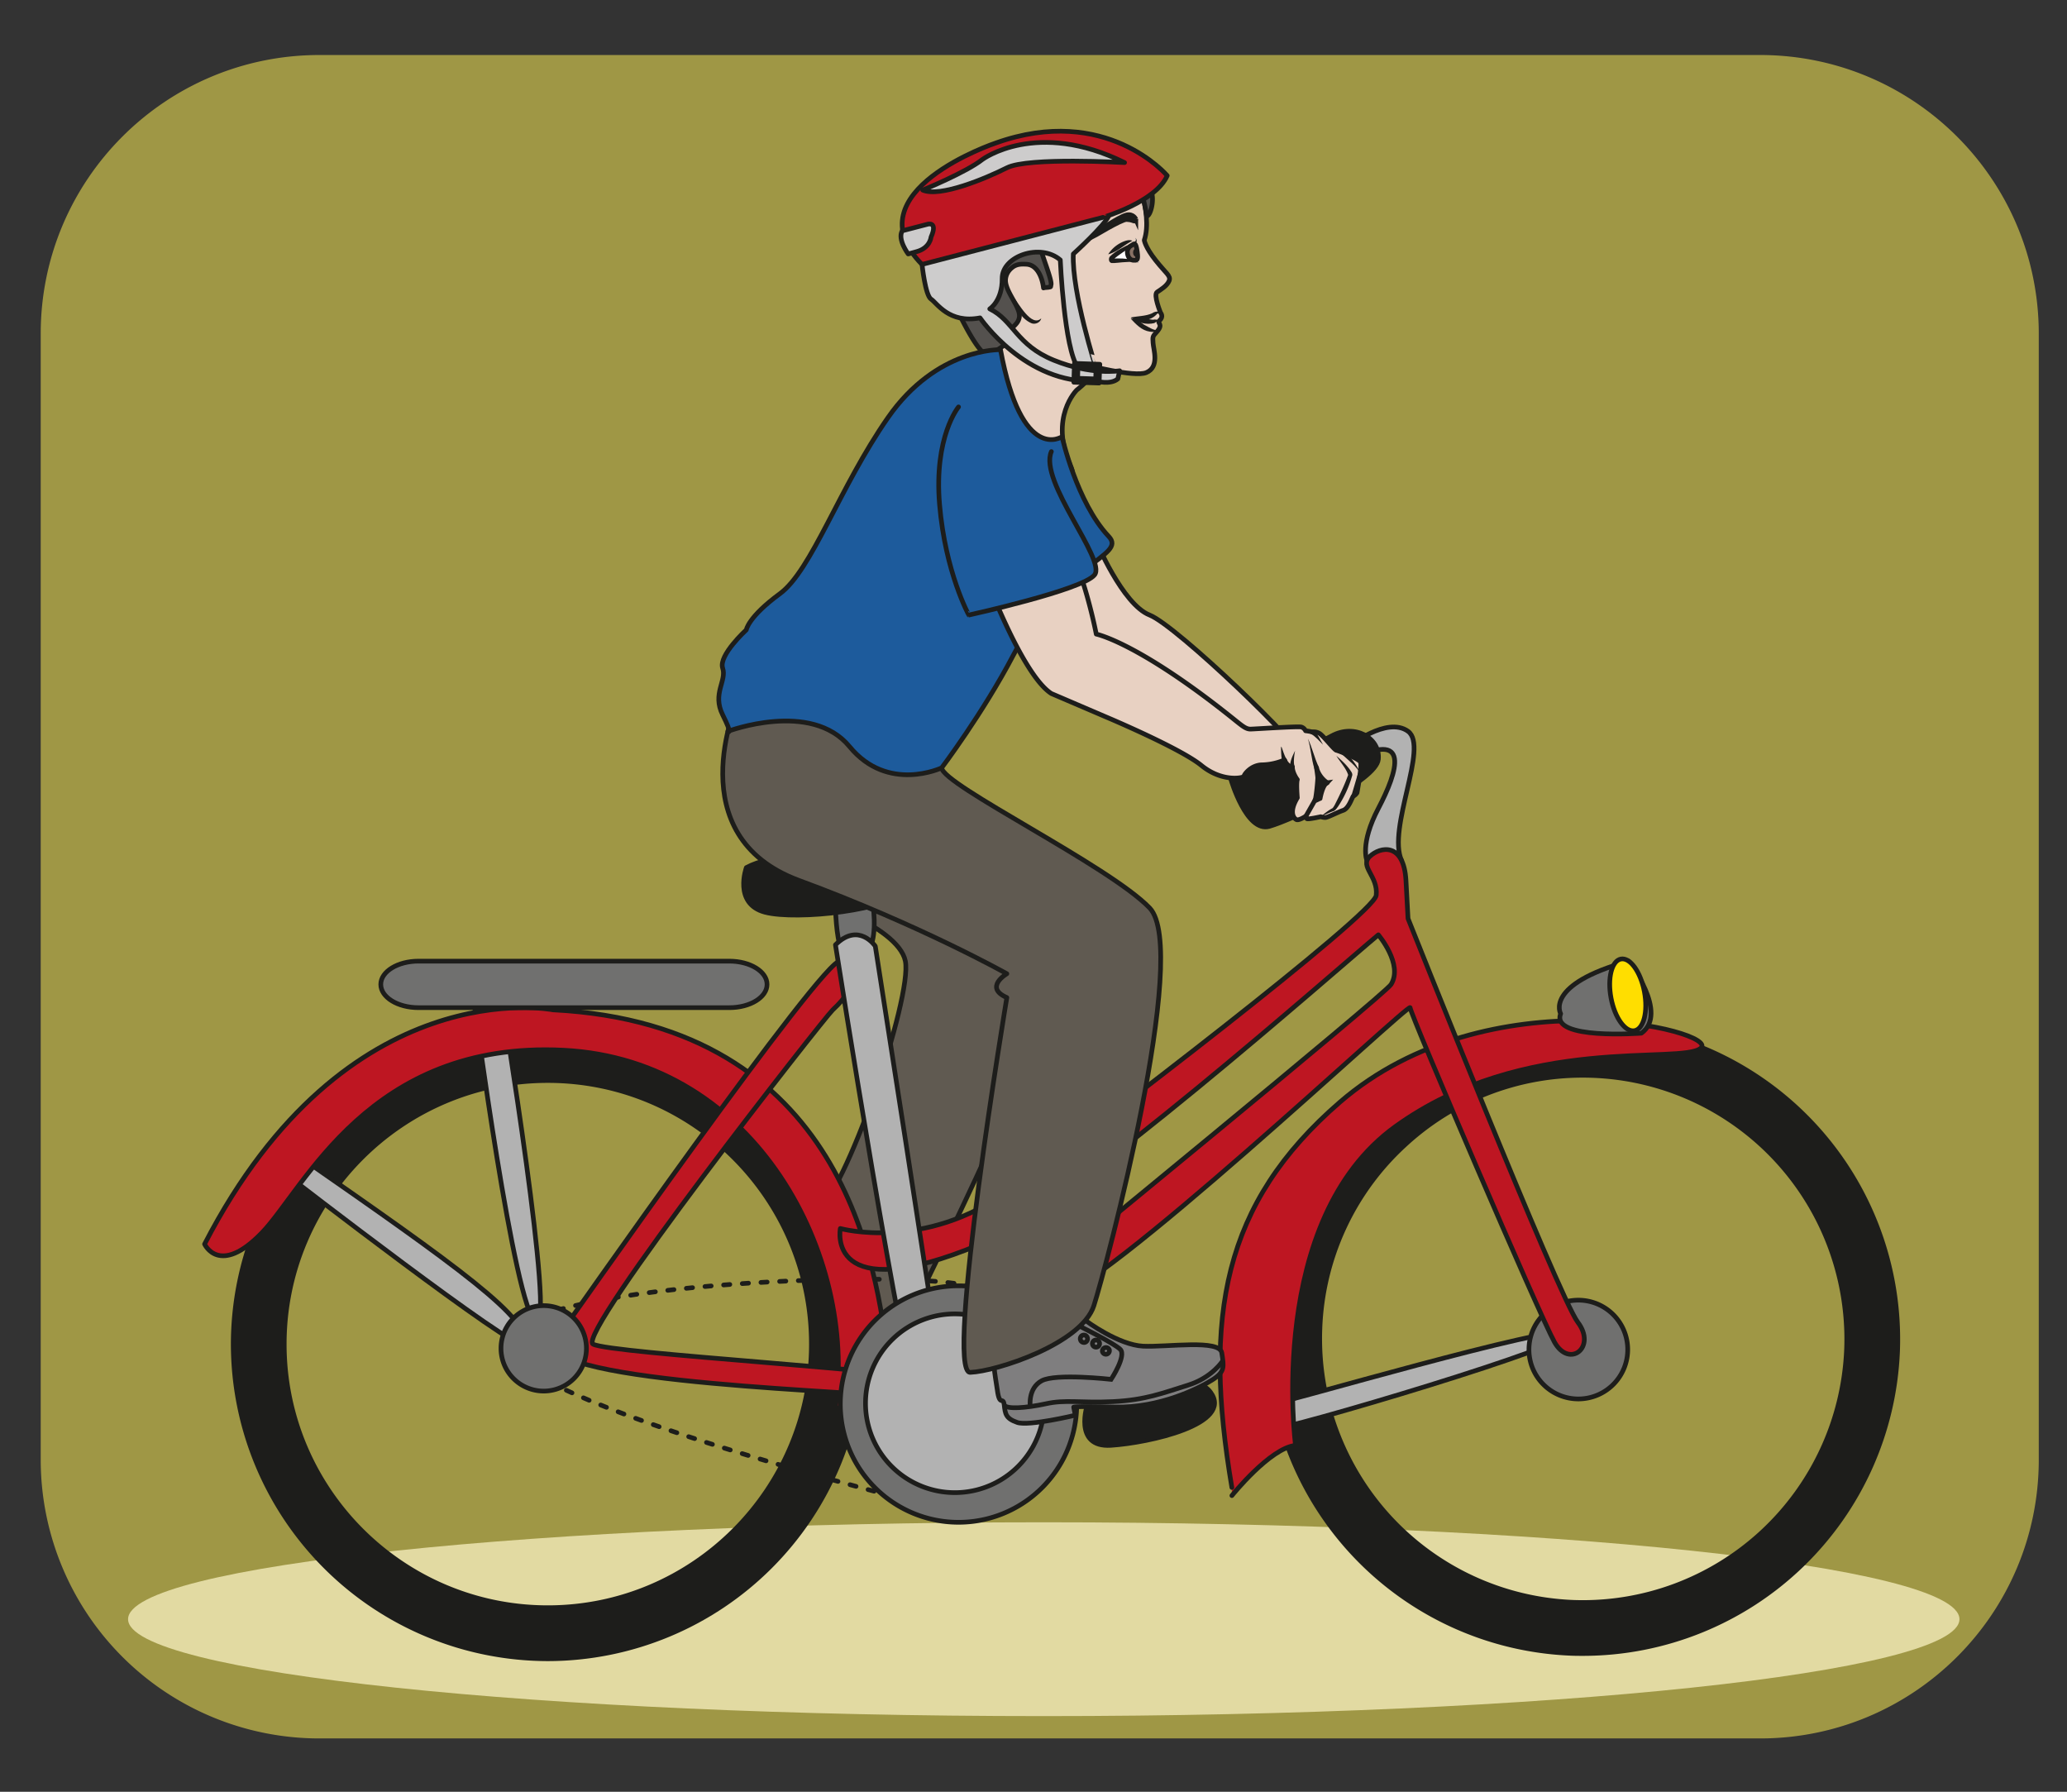 <?xml version="1.0" encoding="UTF-8" standalone="no"?><svg xmlns="http://www.w3.org/2000/svg" xml:space="preserve" viewBox="0 0 441.9 382.99"><rect x="0" y="0" width="441.9" height="382.99" fill="#333333" stroke="none"/><defs><clipPath id="a" clipPathUnits="userSpaceOnUse"><path d="M0 287.24h331.43V0H0Z"/></clipPath><clipPath id="b" clipPathUnits="userSpaceOnUse"><path d="M6.54 278.5h320.44V8.56H6.54Z"/></clipPath><clipPath id="c" clipPathUnits="userSpaceOnUse"><path d="M0 287.24h331.43V0H0Z"/></clipPath></defs><g clip-path="url(#a)" transform="matrix(1.333 0 0 -1.333 0 383)"><g clip-path="url(#b)" style="opacity:.54"><path d="M0 0h-231.05a44.7 44.7 0 0 0-44.7 44.7v180.55c0 24.68 20.01 44.69 44.7 44.69H0c24.68 0 44.7-20.01 44.7-44.7V44.7C44.7 20.01 24.67 0 0 0" style="fill:#fcec55;fill-opacity:1;fill-rule:nonzero;stroke:none" transform="translate(282.28 8.56)"/></g></g><g clip-path="url(#c)" transform="matrix(1.333 0 0 -1.333 0 383)"><path d="M0 0c0-8.58-65.75-15.54-146.86-15.54-81.11 0-146.86 6.96-146.86 15.54 0 8.58 65.75 15.54 146.86 15.54C-65.76 15.54 0 8.58 0 0" style="fill:#e2daa2;fill-opacity:1;fill-rule:nonzero;stroke:none" transform="translate(314.26 27.68)"/><path d="M0 0s15.21-4.77 16.4-10.55c1.17-5.79-9.68-37.76-14.5-40.35-4.84-2.6 2.83-10.96 5.59-14.9l6.12-8.74s23.9 47.82 23.9 53.19c0 5.37 6.74 15.52-6.88 22.86" style="fill:#605a51;fill-opacity:1;fill-rule:nonzero;stroke:#1d1d1b;stroke-width:.75;stroke-linecap:butt;stroke-linejoin:round;stroke-miterlimit:10;stroke-dasharray:none;stroke-opacity:1" transform="translate(128.8 143.77)"/><path d="M0 0c-23.1 0-41.9-18.8-41.9-41.9C-41.9-65-23.1-83.78 0-83.78c23.1 0 41.9 18.8 41.9 41.9C41.9-18.8 23.1 0 0 0m0-92.72A50.89 50.89 0 0 0-50.83-41.9 50.89 50.89 0 0 0 0 8.93a50.89 50.89 0 0 0 50.83-50.82A50.89 50.89 0 0 0 0-92.72" style="fill:#1d1d1b;fill-opacity:1;fill-rule:nonzero;stroke:none" transform="translate(87.86 113.68)"/><path d="M0 0a41.6 41.6 0 0 1-28.42-11.15 41.61 41.61 0 0 1-13.4-29.13A41.94 41.94 0 0 1-1.57-83.76 41.96 41.96 0 0 1 41.9-43.5 41.94 41.94 0 0 1 0 0m.07-92.72c-.67 0-1.32 0-1.99.03a50.89 50.89 0 0 0-48.83 52.75A50.5 50.5 0 0 0-34.5-4.6 50.43 50.43 0 0 0 2 8.9a50.89 50.89 0 0 0 48.83-52.75A50.9 50.9 0 0 0 .06-92.72" style="fill:#1d1d1b;fill-opacity:1;fill-rule:nonzero;stroke:none" transform="translate(253.88 114.52)"/><path d="M0 0s4.52 3.4 5.9 10.21c1.4 6.81 11.3 13.62 15.2 4.43C25 5.44 15.44-1.7 15.44-1.7s-4.48-4.4-1-12.15C17.92-21.6-6.62-6.13 0 0" style="fill:#e8d1c2;fill-opacity:1;fill-rule:nonzero;stroke:none" transform="translate(157.25 226.48)"/><path d="M0 0s4.52 3.4 5.9 10.21c1.4 6.81 11.3 13.62 15.2 4.43C25 5.44 15.44-1.7 15.44-1.7s-4.48-4.4-1-12.15C17.92-21.6-6.62-6.13 0 0Z" style="fill:none;stroke:#1d1d1b;stroke-width:.75;stroke-linecap:round;stroke-linejoin:round;stroke-miterlimit:10;stroke-dasharray:none;stroke-opacity:1" transform="translate(157.25 226.48)"/><path d="M0 0s.02-3.38 4.88-4.44" style="fill:#e8d1c2;fill-opacity:1;fill-rule:nonzero;stroke:#1d1d1b;stroke-width:.75;stroke-linecap:round;stroke-linejoin:round;stroke-miterlimit:10;stroke-dasharray:none;stroke-opacity:1" transform="translate(169.32 233.26)"/><path d="M0 0s7.73-2.04 9.63-1.25c2.19.9 1.15 3.74 1.1 4.75-.06 1.01-.11 1.02.6 1.79 1.17 1.3-.07 1.38.44 1.82.72.63.16 1.25.16 1.25s-1.18 2.87-.56 3.3c.62.42 1.62 1.01 1.94 1.82.3.81-.47 1.13-2.16 3.27-1.7 2.14-1.83 3.24-1.83 3.24 1.5 4.45-1.91 11.97-1.91 11.97s-4.85 2.83-15.16.25-10.5-14.92-9.2-20.24c1.28-5.27-1.9-4.7 1.37-10.32" style="fill:#e8d1c2;fill-opacity:1;fill-rule:nonzero;stroke:#1d1d1b;stroke-width:.75;stroke-linecap:round;stroke-linejoin:round;stroke-miterlimit:10;stroke-dasharray:none;stroke-opacity:1" transform="translate(174.2 228.82)"/><path d="M0 0c.1-.7 1.7-4.67 1.54-5.36-.1-.43.03-.35-.39-.43C.9-5.84.6-5.81.33-5.9.15-4.37-.6-2.2-2.4-2.1c-.89.05-1.64.03-2.35-.57-.61-.5-.97-1.16-1.01-1.92-.1-1.82 2.36-4.33 2.22-5.9-.16-1.57-1.81-1.64-1.58-3.26.12-.85-1.65-2-3.3-2.82C-10.25-17.5-15.54-5-15.54-5c-.3.74-1.3 3.7-1.42 4.52-.25 1.65 0 3.27.37 4.85.4 1.75.8 3.17 2.3 4.24-.23.16-.87.32-1.01.54-.2.3.28.5.52.76.53.57.56 1.08.81 1.76.26.69.67 1.36 1.04 1.98.51.86 1.5 1.26 2.3 1.84a10.37 10.37 0 0 0 6.04 2.05c-.16-.21-.72-.46-.98-.52 1.08.1 2.17.45 3.26.6 3.03.44 6.12.47 9.1-.24 1.33-.32 2.64-.76 3.98-1.05 1.12-.24 2.68-.36 3.63-.97-.46-.06-.92-.2-1.4-.26 1.02-.44 2.1-.88 2.98-1.62 1.11-.95.75-2.33 1.49-3.6.81-1.41 0-4.38-.61-4.25 0 0 .02.72-.98 4.54 0 0-1.13 3.32-1.9 3.1-.76-.21-4.87.05-6.69-.99C4.4 10.64-1.48 10.08 0 0" style="fill:#54514e;fill-opacity:1;fill-rule:nonzero;stroke:none" transform="translate(167.03 247.05)"/><path d="M0 0c.1-.7 1.7-4.67 1.54-5.36-.1-.43.03-.35-.39-.43C.9-5.84.6-5.81.33-5.9.15-4.37-.6-2.2-2.4-2.1c-.89.05-1.64.03-2.35-.57-.61-.5-.97-1.16-1.01-1.92-.1-1.82 2.36-4.33 2.22-5.9-.16-1.57-1.81-1.64-1.58-3.26.12-.85-1.65-2-3.3-2.82C-10.25-17.5-15.54-5-15.54-5c-.3.74-1.3 3.7-1.42 4.52-.25 1.65 0 3.27.37 4.85.4 1.75.8 3.17 2.3 4.24-.23.16-.87.32-1.01.54-.2.3.28.5.52.76.53.57.56 1.08.81 1.76.26.69.67 1.36 1.04 1.98.51.86 1.5 1.26 2.3 1.84a10.37 10.37 0 0 0 6.04 2.05c-.16-.21-.72-.46-.98-.52 1.08.1 2.17.45 3.26.6 3.03.44 6.12.47 9.1-.24 1.33-.32 2.64-.76 3.98-1.05 1.12-.24 2.68-.36 3.63-.97-.46-.06-.92-.2-1.4-.26 1.02-.44 2.1-.88 2.98-1.62 1.11-.95.75-2.33 1.49-3.6.81-1.41 0-4.38-.61-4.25 0 0 .02.72-.98 4.54 0 0-1.13 3.32-1.9 3.1-.76-.21-4.87.05-6.69-.99C4.4 10.64-1.48 10.08 0 0Z" style="fill:none;stroke:#1d1d1b;stroke-width:.75;stroke-linecap:round;stroke-linejoin:round;stroke-miterlimit:10;stroke-dasharray:none;stroke-opacity:1" transform="translate(167.03 247.05)"/><path d="M0 0c-.13-.67-.96-1.04-1.58-.79-1.7.75-2.64 2.56-2.95 4.29C-3.62 2.42-1.57-1.51 0 0" style="fill:#1d1d1b;fill-opacity:1;fill-rule:nonzero;stroke:none" transform="translate(167 236.28)"/><path d="M0 0s-.4.91-1.49.66c-1.3-.31-4.96-2.88-5.4-3.25-.51-.42-.3-.37-.24-.37.07 0 4.8 2.93 5.66 2.9C-.6-.1-.47-.3-.2-.32c.28-.02.22.19.2.32" style="fill:#1d1d1b;fill-opacity:1;fill-rule:evenodd;stroke:none" transform="translate(182.16 252.19)"/><path d="M0 0s-.4.91-1.49.66c-1.3-.31-4.96-2.88-5.4-3.25-.51-.42-.3-.37-.24-.37.07 0 4.8 2.93 5.66 2.9C-.6-.1-.47-.3-.2-.32c.28-.02.22.19.2.32Z" style="fill:none;stroke:#1d1d1b;stroke-width:.75;stroke-linecap:butt;stroke-linejoin:miter;stroke-miterlimit:10;stroke-dasharray:none;stroke-opacity:1" transform="translate(182.16 252.19)"/><path d="M0 0s.43-.58-.25-.91c-.68-.34-3.54-2-3.62-2.44-.09-.44.31-.33.31-.33s3.48.28 4.1-.3" style="fill:#fff;fill-opacity:1;fill-rule:nonzero;stroke:none" transform="translate(182.1 249.18)"/><path d="M0 0c.18-.17.3-.5.11-.78-.2-.26-.44-.36-.63-.5-.9-.67-2.16-1.41-2.97-2.16-.05-.06 0 0-.02.01 0-.1 0 .07-.13.1.97.07 2.19.04 3.22-.2.33-.1.71-.18.96-.45-.64.26-1.35.12-2.02.1-.86-.02-1.71-.2-2.37-.15-.47.1-.5.81-.21 1.07.97.93 2.14 1.48 3.34 2.04.48.19.99.3.72.92" style="fill:#1d1d1b;fill-opacity:1;fill-rule:nonzero;stroke:none" transform="translate(182.1 249.18)"/><path d="M0 0c-.2.1-.38.04-.5-.06-1.02-1.2-2.87-1.24-4.2-.57 1.2.25 2.38.2 3.43.68C-.97.28-.17.54 0 0" style="fill:#1d1d1b;fill-opacity:1;fill-rule:nonzero;stroke:none" transform="translate(186.06 237.04)"/><path d="M0 0c.86-.05 1.58-.56 2.23-1.02.67-.33 1.36-.85 2.13-.85-.33-.33-.86-.27-1.27-.22C1.76-1.9.88-.92 0 0" style="fill:#1d1d1b;fill-opacity:1;fill-rule:nonzero;stroke:none" transform="translate(181.33 236.23)"/><path d="M0 0c-.36 0-.46-.17-.73-.32-1.3-.32-2.71.08-3.76.9C-3.29.57-2.1.34-.93.22-.66.29-.17.28 0 0" style="fill:#1d1d1b;fill-opacity:1;fill-rule:nonzero;stroke:none" transform="translate(185.85 235.83)"/><path d="M0 0c.1-.76.58-1.1.96-1.1.52-.01.83-.15.61 1.38-.24 1.7-.5 1.24-.84 1.05C.39 1.15-.11.77 0 0" style="fill:#877164;fill-opacity:1;fill-rule:evenodd;stroke:none" transform="translate(180.82 246.69)"/><path d="M0 0c.1-.76.58-1.1.96-1.1.52-.01.83-.15.61 1.38-.24 1.7-.5 1.24-.84 1.05C.39 1.15-.11.77 0 0Z" style="fill:none;stroke:#1d1d1b;stroke-width:.75;stroke-linecap:round;stroke-linejoin:round;stroke-miterlimit:10;stroke-dasharray:none;stroke-opacity:1" transform="translate(180.82 246.69)"/><path d="M0 0s-.52.04-.51-.66c0-.69.7-.82.77-.64C.26-1.3.1.01 0 0" style="fill:#1d1d1b;fill-opacity:1;fill-rule:evenodd;stroke:none" transform="translate(182.24 247.46)"/><path d="M0 0c-.81.27-2.13.23-3 .37-2.52.36-5.04.5-7.59.63-.5.06-1.05.02-1.5.29.98-.22 2.02.07 3.03.07 2.05.11 4.14.05 6.16-.28C-1.92.86-.74.73 0 0" style="fill:#1d1d1b;fill-opacity:1;fill-rule:nonzero;stroke:none" transform="translate(165.84 254.2)"/><path d="M0 0s8.88-2.43 14.24-1.18C19.59.08 25.1 2.21 26.09 1.97c.98-.23-.24 2.78-5.96 2.4-3.1-.2-10.51-2.68-13.1-1.85" style="fill:#54514e;fill-opacity:1;fill-rule:nonzero;stroke:none" transform="translate(157.53 257.72)"/><path d="M0 0c5.77-1.22 11.77-2.02 17.44.02 2.91.7 5.73 2.13 8.74 2.3l-.05-.02c-.06-.02-.1-.11-.1-.12-.03.16-.23.45-.43.61-1.87 1.49-4.53 1.43-6.83 1.1-3.85-.48-7.83-2.14-11.73-1.37C12 1.98 16.7 4.9 21.68 4.72c1.76-.1 3.9-.46 4.93-2.07.16-.25.25-.8-.16-.98-2.96-.3-5.89-1.6-8.82-2.32C11.89-2.67 5.67-1.68 0 0" style="fill:#1d1d1b;fill-opacity:1;fill-rule:nonzero;stroke:none" transform="translate(157.53 257.72)"/><path d="M0 0c2.3-1.92 5.53-.29 8.12.11 2.82.55 5.66 1.05 8.55.63.47-.07.36-.82-.12-.74-2.73.53-5.62.16-8.36-.26C5.6-.54 2.2-2.04 0 0" style="fill:#1d1d1b;fill-opacity:1;fill-rule:nonzero;stroke:none" transform="translate(161.2 263)"/><path d="M0 0a5.26 5.26 0 0 0 2.68 2.13c.36.12.81.23 1.2.04C2.53 1.5 1.52.41 0 0" style="fill:#1d1d1b;fill-opacity:1;fill-rule:nonzero;stroke:none" transform="translate(177.73 246.54)"/><path d="M0 0c1.02-.1 45.3 12.96 47.65 11.47C50.02 9.98 1.36-4.45 0-3.98-1.36-3.5 0 0 0 0" style="fill:#b2b2b2;fill-opacity:1;fill-rule:nonzero;stroke:none" transform="translate(204.03 62.18)"/><path d="M0 0c1.02-.1 45.3 12.96 47.65 11.47C50.02 9.98 1.36-4.45 0-3.98-1.36-3.5 0 0 0 0Z" style="fill:none;stroke:#1d1d1b;stroke-width:.75;stroke-linecap:round;stroke-linejoin:round;stroke-miterlimit:10;stroke-dasharray:none;stroke-opacity:1" transform="translate(204.03 62.18)"/><path d="M0 0s-72.69 17.98-67.52 26.97c5.17 9 65.8 10.84 74 8.15" style="fill:none;stroke:#1d1d1b;stroke-width:.75;stroke-linecap:round;stroke-linejoin:round;stroke-miterlimit:10;stroke-dasharray:1,2,1,2,1,2;stroke-dashoffset:0;stroke-opacity:1" transform="translate(148.9 45.94)"/><path d="M0 0s6.47-49.02 9.87-51.06C13.27-53.1 4.3 1.38 4.3 1.38Z" style="fill:#b2b2b2;fill-opacity:1;fill-rule:nonzero;stroke:none" transform="translate(76.05 126.41)"/><path d="M0 0s6.47-49.02 9.87-51.06C13.27-53.1 4.3 1.38 4.3 1.38Z" style="fill:none;stroke:#1d1d1b;stroke-width:.75;stroke-linecap:round;stroke-linejoin:round;stroke-miterlimit:10;stroke-dasharray:none;stroke-opacity:1" transform="translate(76.05 126.41)"/><path d="M0 0s36.93-28.53 37.78-27.05c2.05 3.56-11.2 12.93-35.4 29.75C-7.15 9.33 0 0 0 0" style="fill:#b2b2b2;fill-opacity:1;fill-rule:nonzero;stroke:none" transform="translate(46.1 98.84)"/><path d="M0 0s36.93-28.53 37.78-27.05c2.05 3.56-11.2 12.93-35.4 29.75C-7.15 9.33 0 0 0 0Z" style="fill:none;stroke:#1d1d1b;stroke-width:.75;stroke-linecap:round;stroke-linejoin:round;stroke-miterlimit:10;stroke-dasharray:none;stroke-opacity:1" transform="translate(46.1 98.84)"/><path d="M0 0s-33.08 6.57-55.89-37.56c0 0 2.36-5.26 9.2 1.82 6.83 7.08 17.2 30.83 48.33 29.27 31.12-1.56 47.13-33.32 43.65-57.16 0 0 10.1-7.17 8.42 7.47C52-41.53 46.7-2.38 0 0" style="fill:#be1622;fill-opacity:1;fill-rule:nonzero;stroke:none" transform="translate(88.7 125.39)"/><path d="M0 0s-33.08 6.57-55.89-37.56c0 0 2.36-5.26 9.2 1.82 6.83 7.08 17.2 30.83 48.33 29.27 31.12-1.56 47.13-33.32 43.65-57.16 0 0 10.1-7.17 8.42 7.47C52-41.53 46.7-2.38 0 0Z" style="fill:none;stroke:#1d1d1b;stroke-width:.75;stroke-linecap:round;stroke-linejoin:round;stroke-miterlimit:10;stroke-dasharray:none;stroke-opacity:1" transform="translate(88.7 125.39)"/><path d="M0 0s42.38 60.56 44.76 59.54c2.38-1.02 3.23-3.72-1.2-7.8-1.4-1.3-41.18-52.06-38.45-53.6C7.83-3.4 57.18-6.13 59.57-7.83c2.38-1.7 1.36-3.43-7.15-2.4C43.9-9.19-10.3-7.75 0 0" style="fill:#be1622;fill-opacity:1;fill-rule:nonzero;stroke:none" transform="translate(90 73.65)"/><path d="M0 0s42.38 60.56 44.76 59.54c2.38-1.02 3.23-3.72-1.2-7.8-1.4-1.3-41.18-52.06-38.45-53.6C7.83-3.4 57.18-6.13 59.57-7.83c2.38-1.7 1.36-3.43-7.15-2.4C43.9-9.19-10.3-7.75 0 0Z" style="fill:none;stroke:#1d1d1b;stroke-width:.75;stroke-linecap:round;stroke-linejoin:round;stroke-miterlimit:10;stroke-dasharray:none;stroke-opacity:1" transform="translate(90 73.65)"/><path d="M0 0s-.5-12.24 2.64-12.06C8.61-11.72 5.3.87 5.3.87Z" style="fill:#70706f;fill-opacity:1;fill-rule:nonzero;stroke:none" transform="translate(134 145.28)"/><path d="M0 0s-.5-12.24 2.64-12.06C8.61-11.72 5.3.87 5.3.87Z" style="fill:none;stroke:#1d1d1b;stroke-width:.75;stroke-linecap:round;stroke-linejoin:round;stroke-miterlimit:10;stroke-dasharray:none;stroke-opacity:1" transform="translate(134 145.28)"/><path d="M0 0s-2.12-5.79 2.98-7.15C8.1-8.5 23.41-6.8 25.45-3.57 27.49-.34 8.25 4.43 0 0" style="fill:#1d1d1b;fill-opacity:1;fill-rule:nonzero;stroke:none" transform="translate(119.7 148.2)"/><path d="M0 0s-2.12-5.79 2.98-7.15C8.1-8.5 23.41-6.8 25.45-3.57 27.49-.34 8.25 4.43 0 0Z" style="fill:none;stroke:#1d1d1b;stroke-width:.75;stroke-linecap:round;stroke-linejoin:round;stroke-miterlimit:10;stroke-dasharray:none;stroke-opacity:1" transform="translate(119.7 148.2)"/><path d="M0 0s6.13 4.92 9.53 2.46C12.93 0 6.13-13.11 8.51-18.3H2.95s-1.2 2.64 1.84 8.43C7.83-4.08 10.2 3.06 0-2.38" style="fill:#b2b2b2;fill-opacity:1;fill-rule:nonzero;stroke:#1d1d1b;stroke-width:.75;stroke-linecap:round;stroke-linejoin:round;stroke-miterlimit:10;stroke-dasharray:none;stroke-opacity:1" transform="translate(216.29 167.6)"/><path d="M0 0a7.92 7.92 0 1 0-15.83 0A7.92 7.92 0 0 0 0 0" style="fill:#70706f;fill-opacity:1;fill-rule:nonzero;stroke:none" transform="translate(261.05 71.2)"/><path d="M0 0a7.92 7.92 0 1 0-15.83 0A7.92 7.92 0 0 0 0 0Z" style="fill:none;stroke:#1d1d1b;stroke-width:.75;stroke-linecap:round;stroke-linejoin:round;stroke-miterlimit:10;stroke-dasharray:none;stroke-opacity:1" transform="translate(261.05 71.2)"/><path d="M0 0s6.13 7.64 10.21 8.05c0 0-4.76 36.14 16 51.12 20.77 14.98 45.95 9.87 49.02 12.6 3.06 2.72-34.04 11.9-57.87-8.65C-1.5 46.84-4.64 28.65 0 1.3" style="fill:#be1622;fill-opacity:1;fill-rule:nonzero;stroke:#1d1d1b;stroke-width:.75;stroke-linecap:round;stroke-linejoin:round;stroke-miterlimit:10;stroke-dasharray:none;stroke-opacity:1" transform="translate(197.57 47.5)"/><path d="M0 0s-2.7 4.67 10.91 8.43c0 0 6.47-8.35 2.04-11.55 0 0-14.6-1.13-12.95 3.12" style="fill:#70706f;fill-opacity:1;fill-rule:nonzero;stroke:none" transform="translate(250.3 124.77)"/><path d="M0 0s-2.7 4.67 10.91 8.43c0 0 6.47-8.35 2.04-11.55 0 0-14.6-1.13-12.95 3.12z" style="fill:none;stroke:#1d1d1b;stroke-width:.75;stroke-linecap:round;stroke-linejoin:round;stroke-miterlimit:10;stroke-dasharray:none;stroke-opacity:1" transform="translate(250.3 124.77)"/><path d="M0 0c.6-3.17-.1-5.97-1.58-6.25-1.48-.28-3.17 2.06-3.77 5.23-.6 3.17.1 5.97 1.58 6.26C-2.29 5.52-.6 3.17 0 0" style="fill:#ffde00;fill-opacity:1;fill-rule:nonzero;stroke:none" transform="translate(263.73 128.3)"/><path d="M0 0c.6-3.17-.1-5.97-1.58-6.25-1.48-.28-3.17 2.06-3.77 5.23-.6 3.17.1 5.97 1.58 6.26C-2.29 5.52-.6 3.17 0 0Z" style="fill:none;stroke:#1d1d1b;stroke-width:.75;stroke-linecap:round;stroke-linejoin:round;stroke-miterlimit:10;stroke-dasharray:none;stroke-opacity:1" transform="translate(263.73 128.3)"/><path d="M0 0s13.45-3.74 27.06 6.13C40.68 16 85.61 50.38 85.95 53.43c.34 3.07-2.73 4.62-1.03 6.23 1.7 1.6 5.45 2.29 5.8-3.84l.33-6.12s24.17-60.7 27.23-64.73c3.07-4.03-1.36-7.45-3.74-3.19S91.39 34.4 91.39 35.41c0 1.01-50.7-46.87-57.54-46.64-6.83.22-2.3 3.1-2.3 3.1s55.74 45.6 56.78 47.27c1.99 3.21-2.04 7.95-2.04 7.95-6.3-5.22-49.8-43.75-63.8-49.6C-2.5-12.91 0 0 0 0" style="fill:#be1622;fill-opacity:1;fill-rule:nonzero;stroke:none" transform="translate(134.77 90.33)"/><path d="M0 0s13.45-3.74 27.06 6.13C40.68 16 85.61 50.38 85.95 53.43c.34 3.07-2.73 4.62-1.03 6.23 1.7 1.6 5.45 2.29 5.8-3.84l.33-6.12s24.17-60.7 27.23-64.73c3.07-4.03-1.36-7.45-3.74-3.19S91.39 34.4 91.39 35.41c0 1.01-50.7-46.87-57.54-46.64-6.83.22-2.3 3.1-2.3 3.1s55.74 45.6 56.78 47.27c1.99 3.21-2.04 7.95-2.04 7.95-6.3-5.22-49.8-43.75-63.8-49.6C-2.5-12.91 0 0 0 0Z" style="fill:none;stroke:#1d1d1b;stroke-width:.75;stroke-linecap:round;stroke-linejoin:round;stroke-miterlimit:10;stroke-dasharray:none;stroke-opacity:1" transform="translate(134.77 90.33)"/><path d="M0 0s-2.64 3.94-6.39.22c0 0 11.38-72.25 13.2-72.4 1.82-.15 4.27-1 3.5 5.12C9.53-60.93 0 0 0 0" style="fill:#b2b2b2;fill-opacity:1;fill-rule:nonzero;stroke:none" transform="translate(140.38 135.6)"/><path d="M0 0s-2.64 3.94-6.39.22c0 0 11.38-72.25 13.2-72.4 1.82-.15 4.27-1 3.5 5.12C9.53-60.93 0 0 0 0Z" style="fill:none;stroke:#1d1d1b;stroke-width:.75;stroke-linecap:round;stroke-linejoin:round;stroke-miterlimit:10;stroke-dasharray:none;stroke-opacity:1" transform="translate(140.38 135.6)"/><path d="M0 0c0-2.06-2.71-3.73-6.05-3.73H-55.9c-3.34 0-6.05 1.67-6.05 3.73s2.71 3.73 6.05 3.73h49.85C-2.71 3.73 0 2.06 0 0" style="fill:#70706f;fill-opacity:1;fill-rule:nonzero;stroke:none" transform="translate(123.02 129.47)"/><path d="M0 0c0-2.06-2.71-3.73-6.05-3.73H-55.9c-3.34 0-6.05 1.67-6.05 3.73s2.71 3.73 6.05 3.73h49.85C-2.71 3.73 0 2.06 0 0Z" style="fill:none;stroke:#1d1d1b;stroke-width:.75;stroke-linecap:round;stroke-linejoin:round;stroke-miterlimit:10;stroke-dasharray:none;stroke-opacity:1" transform="translate(123.02 129.47)"/><path d="M0 0a6.85 6.85 0 1 0-13.7 0A6.85 6.85 0 0 0 0 0" style="fill:#70706f;fill-opacity:1;fill-rule:nonzero;stroke:none" transform="translate(94.05 71.11)"/><path d="M0 0a6.85 6.85 0 1 0-13.7 0A6.85 6.85 0 0 0 0 0Z" style="fill:none;stroke:#1d1d1b;stroke-width:.75;stroke-linecap:round;stroke-linejoin:round;stroke-miterlimit:10;stroke-dasharray:none;stroke-opacity:1" transform="translate(94.05 71.11)"/><path d="M0 0a5.98 5.98 0 1 0-11.95 0A5.98 5.98 0 0 0 0 0" style="fill:#70706f;fill-opacity:1;fill-rule:nonzero;stroke:none" transform="translate(157.25 64.18)"/><path d="M0 0a5.98 5.98 0 1 0-11.95 0A5.98 5.98 0 0 0 0 0Z" style="fill:none;stroke:#1d1d1b;stroke-width:.75;stroke-linecap:round;stroke-linejoin:round;stroke-miterlimit:10;stroke-dasharray:none;stroke-opacity:1" transform="translate(157.25 64.18)"/><path d="M0 0a18.96 18.96 0 1 1 0-37.92A18.96 18.96 0 0 1 0 0" style="fill:#70706f;fill-opacity:1;fill-rule:nonzero;stroke:none" transform="translate(153.73 81.14)"/><path d="M0 0a18.96 18.96 0 1 1 0-37.92A18.96 18.96 0 0 1 0 0Z" style="fill:none;stroke:#1d1d1b;stroke-width:.75;stroke-linecap:round;stroke-linejoin:round;stroke-miterlimit:10;stroke-dasharray:none;stroke-opacity:1" transform="translate(153.73 81.14)"/><path d="M0 0a14.33 14.33 0 1 1 0-28.65A14.33 14.33 0 0 1 0 0" style="fill:#b2b2b2;fill-opacity:1;fill-rule:nonzero;stroke:none" transform="translate(153.52 76.63)"/><path d="M0 0a14.33 14.33 0 1 1 0-28.65A14.33 14.33 0 0 1 0 0Z" style="fill:none;stroke:#1d1d1b;stroke-width:.75;stroke-linecap:round;stroke-linejoin:round;stroke-miterlimit:10;stroke-dasharray:none;stroke-opacity:1" transform="translate(153.52 76.63)"/><path d="M0 0s-2.38-7 3.74-6.62c6.13.4 19.74 3.4 15.99 8.51C15.98 7 0 0 0 0" style="fill:#1d1d1b;fill-opacity:1;fill-rule:nonzero;stroke:none" transform="translate(174.42 62.18)"/><path d="M0 0s-2.38-7 3.74-6.62c6.13.4 19.74 3.4 15.99 8.51C15.98 7 0 0 0 0Z" style="fill:none;stroke:#1d1d1b;stroke-width:.75;stroke-linecap:round;stroke-linejoin:round;stroke-miterlimit:10;stroke-dasharray:none;stroke-opacity:1" transform="translate(174.42 62.18)"/><path d="M0 0s2.46-8.52 6.13-7.5C9.8-6.46 23.28-.15 23.63 3.25c.33 3.4-3.76 5.8-7.5 3.75C12.4 4.95 0 0 0 0" style="fill:#1d1d1b;fill-opacity:1;fill-rule:nonzero;stroke:none" transform="translate(197.43 162.31)"/><path d="M0 0s2.46-8.52 6.13-7.5C9.8-6.46 23.28-.15 23.63 3.25c.33 3.4-3.76 5.8-7.5 3.75C12.4 4.95 0 0 0 0Z" style="fill:none;stroke:#1d1d1b;stroke-width:.75;stroke-linecap:round;stroke-linejoin:round;stroke-miterlimit:10;stroke-dasharray:none;stroke-opacity:1" transform="translate(197.43 162.31)"/><path d="M0 0c.29-.3 5.48-4.05 9.36-4.24 3.87-.18 12.28 1.14 12.62-1.07.33-2.21.57-3-1.5-4.32-2.06-1.32-8.44-4.56-15.7-4.37-7.26.18-6.55-.04-6.55-.04l.26-1.27s-7.48-1.8-9.32-1.16c-1.83.64-1.92 1.36-2.08 2.8-.17 1.44-.74-.31-1.1 2.34-.36 2.65-1.13 5.51.28 6.48C-12.33-3.9 0 0 0 0" style="fill:#7f7e7f;fill-opacity:1;fill-rule:nonzero;stroke:none" transform="translate(173.97 75.7)"/><path d="M0 0c.29-.3 5.48-4.05 9.36-4.24 3.87-.18 12.28 1.14 12.62-1.07.33-2.21.57-3-1.5-4.32-2.06-1.32-8.44-4.56-15.7-4.37-7.26.18-6.55-.04-6.55-.04l.26-1.27s-7.48-1.8-9.32-1.16c-1.83.64-1.92 1.36-2.08 2.8-.17 1.44-.74-.31-1.1 2.34-.36 2.65-1.13 5.51.28 6.48C-12.33-3.9 0 0 0 0Z" style="fill:none;stroke:#1d1d1b;stroke-width:.75;stroke-linecap:butt;stroke-linejoin:round;stroke-miterlimit:10;stroke-dasharray:none;stroke-opacity:1" transform="translate(173.97 75.7)"/><path d="M0 0s-1.68-2.72-5.61-3.94c-3.94-1.22-6.78-2.38-12.03-2.63-5.25-.25-7.53.37-10.76-.35-3.24-.7-6.28-.9-6.67-.2" style="fill:none;stroke:#1d1d1b;stroke-width:.75;stroke-linecap:butt;stroke-linejoin:miter;stroke-miterlimit:10;stroke-dasharray:none;stroke-opacity:1" transform="translate(196.12 69.14)"/><path d="M0 0s-.41 2.9 1.83 4.13 11.14.23 11.14.23 2.5 3.78 1.47 4.81c-1.04 1.03-6.99 3.95-6.99 3.95" style="fill:none;stroke:#1d1d1b;stroke-width:.75;stroke-linecap:butt;stroke-linejoin:miter;stroke-miterlimit:10;stroke-dasharray:none;stroke-opacity:1" transform="translate(165.23 61.78)"/><path d="M0 0a.58.58 0 0 1 .69-.44c.3.07.5.37.43.69A.58.58 0 0 1 0 0Z" style="fill:none;stroke:#1d1d1b;stroke-width:.75;stroke-linecap:butt;stroke-linejoin:miter;stroke-miterlimit:10;stroke-dasharray:none;stroke-opacity:1" transform="translate(176.8 70.62)"/><path d="M0 0a.57.57 0 1 1 1.12.25A.57.57 0 1 1 0 0Z" style="fill:none;stroke:#1d1d1b;stroke-width:.75;stroke-linecap:butt;stroke-linejoin:miter;stroke-miterlimit:10;stroke-dasharray:none;stroke-opacity:1" transform="translate(175.22 71.75)"/><path d="M0 0c.07-.31.38-.5.69-.44.31.07.5.38.44.69A.58.58 0 1 1 0 0Z" style="fill:none;stroke:#1d1d1b;stroke-width:.75;stroke-linecap:butt;stroke-linejoin:miter;stroke-miterlimit:10;stroke-dasharray:none;stroke-opacity:1" transform="translate(173.28 72.5)"/><path d="M0 0c.15-.6-2.96-2.18-7.06-3.57-4.09-1.4-7.57-2.05-7.77-1.47-.2.58 2.96 2.18 7.06 3.57C-3.67-.08-.28 1.15 0 0" style="fill:#1d1d1b;fill-opacity:1;fill-rule:nonzero;stroke:none" transform="translate(174.27 75.57)"/><path d="M0 0s-9.51-21.44 9.89-28.6c19.4-7.14 33.35-14.97 33.35-14.97s-3.74-2.19 0-3.82c0 0-10.05-60.26-5.87-60.1 4.18.15 17.86 4.58 19.83 10.7 1.97 6.14 15.49 56.97 8.94 63.77-6.56 6.81-33.25 19.75-33.35 22.47-.1 2.72 3.38 9.53 3.38 9.53S6.45 9.19 0 0" style="fill:#605a51;fill-opacity:1;fill-rule:nonzero;stroke:none" transform="translate(118.24 174.75)"/><path d="M0 0s-9.51-21.44 9.89-28.6c19.4-7.14 33.35-14.97 33.35-14.97s-3.74-2.19 0-3.82c0 0-10.05-60.26-5.87-60.1 4.18.15 17.86 4.58 19.83 10.7 1.97 6.14 15.49 56.97 8.94 63.77-6.56 6.81-33.25 19.75-33.35 22.47-.1 2.72 3.38 9.53 3.38 9.53S6.45 9.19 0 0Z" style="fill:none;stroke:#1d1d1b;stroke-width:.75;stroke-linecap:butt;stroke-linejoin:round;stroke-miterlimit:10;stroke-dasharray:none;stroke-opacity:1" transform="translate(118.24 174.75)"/><path d="M0 0s4.26-10.21 8.6-11.91c4.35-1.7 25.12-21.74 23.97-22.41C31.43-35 17.7-36.42 10.38-32 3.08-27.57-18.05-7.49 0 0" style="fill:#e8d1c2;fill-opacity:1;fill-rule:nonzero;stroke:none" transform="translate(175.77 200.61)"/><path d="M0 0s4.26-10.21 8.6-11.91c4.35-1.7 25.12-21.74 23.97-22.41C31.43-35 17.7-36.42 10.38-32 3.08-27.57-18.05-7.49 0 0Z" style="fill:none;stroke:#1d1d1b;stroke-width:.75;stroke-linecap:round;stroke-linejoin:round;stroke-miterlimit:10;stroke-dasharray:none;stroke-opacity:1" transform="translate(175.77 200.61)"/><path d="M0 0s-10.23.34-18.05-10.9c-7.82-11.22-12.23-24.5-17.34-28.24-5.11-3.75-5.38-5.79-5.38-5.79s-4.47-4.08-3.79-6.13c.69-2.04-1.7-4.08 0-7.49 1.7-3.4.84-2.65.84-2.65s13.35 5.04 19.51-2.45c6.17-7.49 14.78-3.4 14.78-3.4s6.63 8.8 11.47 18.03c7.83 14.94 18.33 15.88 15.32 19.07-5.14 5.44-7.49 16-7.49 16S3.4-18.39 0 0" style="fill:#1d5b9c;fill-opacity:1;fill-rule:nonzero;stroke:none" transform="translate(160.46 231.25)"/><path d="M0 0s-10.23.34-18.05-10.9c-7.82-11.22-12.23-24.5-17.34-28.24-5.11-3.75-5.38-5.79-5.38-5.79s-4.47-4.08-3.79-6.13c.69-2.04-1.7-4.08 0-7.49 1.7-3.4.84-2.65.84-2.65s13.35 5.04 19.51-2.45c6.17-7.49 14.78-3.4 14.78-3.4s6.63 8.8 11.47 18.03c7.83 14.94 18.33 15.88 15.32 19.07-5.14 5.44-7.49 16-7.49 16S3.4-18.39 0 0z" style="fill:none;stroke:#1d1d1b;stroke-width:.75;stroke-linecap:round;stroke-linejoin:round;stroke-miterlimit:10;stroke-dasharray:none;stroke-opacity:1" transform="translate(160.46 231.25)"/><path d="M0 0c-.14 0-.96-.54-.8-.21.17.33.45 3.26.42 3.6-.02.32-.2 1.54-.2 1.54.44-1.64 1.73-2.4 1.73-2.4C.38 2.22 0 0 0 0m6.48 5.83c-.25.56-3.52 1.83-3.87 1.9-.35.07-2.07 2.32-2.7 2.7-.64.38-1.2.23-1.2.23-.26.11-1.04.2-1.04.2s-.2.46-.68.6c-.47.15-7.5-.32-8.15-.33-.66-.01-1.22.42-2.28 1.27C-29.06 25.01-35.9 26.36-35.9 26.36s-2.8 14.64-7.2 17.7c-4.4 3.06-11.36-6.17-11.36-6.17.49-1.66 6.58-18 11.36-21.06l8.85-3.79s11.79-4.96 15.2-7.73c3.4-2.78 6.84-2 6.84-1.74s1.13 1.83 2.96 1.83a9.6 9.6 0 0 1 3.53.78c.51-1.15 1.27-1.1 1.27-1.1.02-1.04.8-2.05.8-2.05-.2-.59 0-2.91 0-2.91-1.4-2.35-.55-3.31-.15-3.5.4-.2 1.53.56 1.53.56s.1-.21.14-.4c.05-.19 2.23.3 2.23.3s.36-.13.73-.13c.38 0 1.86.8 2.87 1.15C4.69-1.55 5.17.4 5.4.45c.24.04.52.47.52.47s.82 4.34.56 4.9" style="fill:#e8d1c2;fill-opacity:1;fill-rule:nonzero;stroke:none" transform="translate(211.72 159.28)"/><path d="M0 0c-.14 0-.96-.54-.8-.21.17.33.45 3.26.42 3.6-.02.32-.2 1.54-.2 1.54.44-1.64 1.73-2.4 1.73-2.4C.38 2.22 0 0 0 0Zm6.48 5.83c-.25.56-3.52 1.83-3.87 1.9-.35.07-2.07 2.32-2.7 2.7-.64.38-1.2.23-1.2.23-.26.11-1.04.2-1.04.2s-.2.46-.68.6c-.47.15-7.5-.32-8.15-.33-.66-.01-1.22.42-2.28 1.27C-29.06 25.01-35.9 26.36-35.9 26.36s-2.8 14.64-7.2 17.7c-4.4 3.06-11.36-6.17-11.36-6.17.49-1.66 6.58-18 11.36-21.06l8.85-3.79s11.79-4.96 15.2-7.73c3.4-2.78 6.84-2 6.84-1.74s1.13 1.83 2.96 1.83a9.6 9.6 0 0 1 3.53.78c.51-1.15 1.27-1.1 1.27-1.1.02-1.04.8-2.05.8-2.05-.2-.59 0-2.91 0-2.91-1.4-2.35-.55-3.31-.15-3.5.4-.2 1.53.56 1.53.56s.1-.21.14-.4c.05-.19 2.23.3 2.23.3s.36-.13.73-.13c.38 0 1.86.8 2.87 1.15C4.69-1.55 5.17.4 5.4.45c.24.04.52.47.52.47s.82 4.34.56 4.9z" style="fill:none;stroke:#1d1d1b;stroke-width:.75;stroke-linecap:round;stroke-linejoin:round;stroke-miterlimit:10;stroke-dasharray:none;stroke-opacity:1" transform="translate(211.72 159.28)"/><path d="M0 0s-.45 1.08-.52 1.7c-.07.6-.87 2.98-.87 2.98" style="fill:#e8d1c2;fill-opacity:1;fill-rule:nonzero;stroke:none" transform="translate(211.14 164.21)"/><path d="M0 0c-.49 1.57-.55 3.23-1.04 4.82C-.34 3.36-.01 1.75.69.29.93-.2.17-.51 0 0" style="fill:#1d1d1b;fill-opacity:1;fill-rule:nonzero;stroke:none" transform="translate(210.8 164.07)"/><path d="m0 0 1.48 2.6" style="fill:#e8d1c2;fill-opacity:1;fill-rule:nonzero;stroke:#1d1d1b;stroke-width:.75;stroke-linecap:round;stroke-linejoin:round;stroke-miterlimit:10;stroke-dasharray:none;stroke-opacity:1" transform="translate(209.45 156.46)"/><path d="m0 0 .94.5" style="fill:#e8d1c2;fill-opacity:1;fill-rule:nonzero;stroke:none" transform="translate(212.88 161.82)"/><path d="m0 0 1.11.16-.76-.82C-.17-1.16-.7-.15 0 0" style="fill:#1d1d1b;fill-opacity:1;fill-rule:nonzero;stroke:none" transform="translate(212.7 162.15)"/><path d="M0 0c.89-.77 1.78-1.57 2.42-2.6.09-.13.17-.39.12-.55a17.39 17.39 0 0 0-2.3-5.02C.05-8.4-.02-8.6-.4-8.84c-.73-.24-1.4-.6-2.11-.91.59.51 1.22 1 1.91 1.37.05.05.24.32.34.52.78 1.53 1.57 3.19 2.15 4.8C1.57-2.01.6-.98 0 0" style="fill:#1d1d1b;fill-opacity:1;fill-rule:nonzero;stroke:none" transform="translate(214.33 166.12)"/><path d="M0 0c.82-1.1 1.83-2.16 2.3-3.48C1.62-2.29.45-1.44-.54-.52c-.4.35.2.94.54.52" style="fill:#1d1d1b;fill-opacity:1;fill-rule:nonzero;stroke:none" transform="translate(215.85 166.81)"/><path d="m0 0 .99 3.35" style="fill:#e8d1c2;fill-opacity:1;fill-rule:nonzero;stroke:#1d1d1b;stroke-width:.75;stroke-linecap:round;stroke-linejoin:round;stroke-miterlimit:10;stroke-dasharray:none;stroke-opacity:1" transform="translate(217.13 159.73)"/><path d="M0 0s.45-.2 1.76-2.03" style="fill:#e8d1c2;fill-opacity:1;fill-rule:nonzero;stroke:none" transform="translate(210.43 169.94)"/><path d="M0 0c.77-.64 1.12-1.54 1.61-2.38C1.03-1.8.4-1.06-.29-.68-.75-.5-.45.2 0 0" style="fill:#1d1d1b;fill-opacity:1;fill-rule:nonzero;stroke:none" transform="translate(210.58 170.29)"/><path d="M0 0c-.24.43-.54 2.35-.54 2.35" style="fill:#e8d1c2;fill-opacity:1;fill-rule:nonzero;stroke:none" transform="translate(206 165.46)"/><path d="M0 0c-.16.44-.14.88-.18 1.3-.06 1.33-.06 1.34.37.08.1-.26.3-.83.47-1.02C1.06-.12.2-.6 0 0" style="fill:#1d1d1b;fill-opacity:1;fill-rule:nonzero;stroke:none" transform="translate(205.66 165.28)"/><path d="M0 0c-.19.91.45 2.6.45 2.6" style="fill:#e8d1c2;fill-opacity:1;fill-rule:nonzero;stroke:none" transform="translate(207.26 164.35)"/><path d="M0 0c-.02 1.03.4 1.82.81 2.68C.72 2.24.66 1.8.63 1.36.6.93.61.47.73.16A.38.38 0 1 0 0 0" style="fill:#1d1d1b;fill-opacity:1;fill-rule:nonzero;stroke:none" transform="translate(206.9 164.28)"/><path d="M0 0c-2.06-4.76 8.87-17.36 6.92-19.78-1.94-2.42-20.16-6.43-20.16-6.43S-17-19.4-17.93-8.5c-.93 10.9 3.04 15.66 3.04 15.66" style="fill:#1d5b9c;fill-opacity:1;fill-rule:nonzero;stroke:#1d1d1b;stroke-width:.75;stroke-linecap:round;stroke-linejoin:round;stroke-miterlimit:10;stroke-dasharray:none;stroke-opacity:1" transform="translate(168.62 214.91)"/><path d="M0 0s.51-4.98 1.45-5.57c.93-.59 2.85-3.96 7.85-3 0 0 7.28-10.72 18.6-10.13 0 0 2.31-.67 3.5.35l.29 1.3s-4.51-.77-10.56 1.69c-6.05 2.46-6.47 6.38-10.27 8.23 0 0 2.02 1.28 1.99 4.87-.04 3.59 6.11 5.74 9.32 2.98 0 0 .62-14.31 2.84-17.26l2.9-.1S24-4.48 24.26 1.68c0 0 5.04 4.55 5.72 6.18C30 7.86 1.61 4.91 0 0" style="fill:#cdcccc;fill-opacity:1;fill-rule:nonzero;stroke:none" transform="translate(147.88 244.92)"/><path d="M0 0s.51-4.98 1.45-5.57c.93-.59 2.85-3.96 7.85-3 0 0 7.28-10.72 18.6-10.13 0 0 2.31-.67 3.5.35l.29 1.3s-4.51-.77-10.56 1.69c-6.05 2.46-6.47 6.38-10.27 8.23 0 0 2.02 1.28 1.99 4.87-.04 3.59 6.11 5.74 9.32 2.98 0 0 .62-14.31 2.84-17.26l2.9-.1S24-4.48 24.26 1.68c0 0 5.04 4.55 5.72 6.18C30 7.86 1.61 4.91 0 0Z" style="fill:none;stroke:#1d1d1b;stroke-width:.75;stroke-linecap:round;stroke-linejoin:round;stroke-miterlimit:10;stroke-dasharray:none;stroke-opacity:1" transform="translate(147.88 244.92)"/><path d="M0 0s-9.78 11.56-27.5 5.23c0 0-23.32-7.8-11.83-19.47l29.04 7.55S-1.81-4.2 0 0" style="fill:#be1622;fill-opacity:1;fill-rule:nonzero;stroke:none" transform="translate(187.2 259.16)"/><path d="M0 0s-9.78 11.56-27.5 5.23c0 0-23.32-7.8-11.83-19.47l29.04 7.55S-1.81-4.2 0 0z" style="fill:none;stroke:#1d1d1b;stroke-width:.75;stroke-linecap:round;stroke-linejoin:round;stroke-miterlimit:10;stroke-dasharray:none;stroke-opacity:1" transform="translate(187.2 259.16)"/><path d="M0 0s7 2.86 9.58 4.91c0 0 8.69 6.48 22.8-.5 0 0-15.44.9-18.86-.83C10.1 1.86 2.8-1.2 0 0" style="fill:#cdcccc;fill-opacity:1;fill-rule:nonzero;stroke:none" transform="translate(147.98 256.84)"/><path d="M0 0s7 2.86 9.58 4.91c0 0 8.69 6.48 22.8-.5 0 0-15.44.9-18.86-.83C10.1 1.86 2.8-1.2 0 0Z" style="fill:none;stroke:#1d1d1b;stroke-width:.75;stroke-linecap:round;stroke-linejoin:round;stroke-miterlimit:10;stroke-dasharray:none;stroke-opacity:1" transform="translate(147.98 256.84)"/><path d="m0 0 4.08 1.06s1.67.5.54-2.07c0 0-.14-1.74-2.32-2.33L.96-3.71S-.8-1.39 0 0" style="fill:#cdcccc;fill-opacity:1;fill-rule:nonzero;stroke:none" transform="translate(144.7 250.31)"/><path d="m0 0 4.08 1.06s1.67.5.54-2.07c0 0-.14-1.74-2.32-2.33L.96-3.71S-.8-1.39 0 0z" style="fill:none;stroke:#1d1d1b;stroke-width:.75;stroke-linecap:round;stroke-linejoin:round;stroke-miterlimit:10;stroke-dasharray:none;stroke-opacity:1" transform="translate(144.7 250.31)"/><path d="m0 0-2.9.1-.05-1.72 2.9-.1Zm-3.56-2.25.1 3.02L.61.63.5-2.38Z" style="fill:#e52520;fill-opacity:1;fill-rule:nonzero;stroke:none" transform="translate(175.78 228.28)"/><path d="m0 0-2.9.1-.05-1.72 2.9-.1Zm-3.56-2.25.1 3.02L.61.63.5-2.38Z" style="fill:none;stroke:#1d1d1b;stroke-width:.75;stroke-linecap:round;stroke-linejoin:round;stroke-miterlimit:10;stroke-dasharray:none;stroke-opacity:1" transform="translate(175.78 228.28)"/></g></svg>